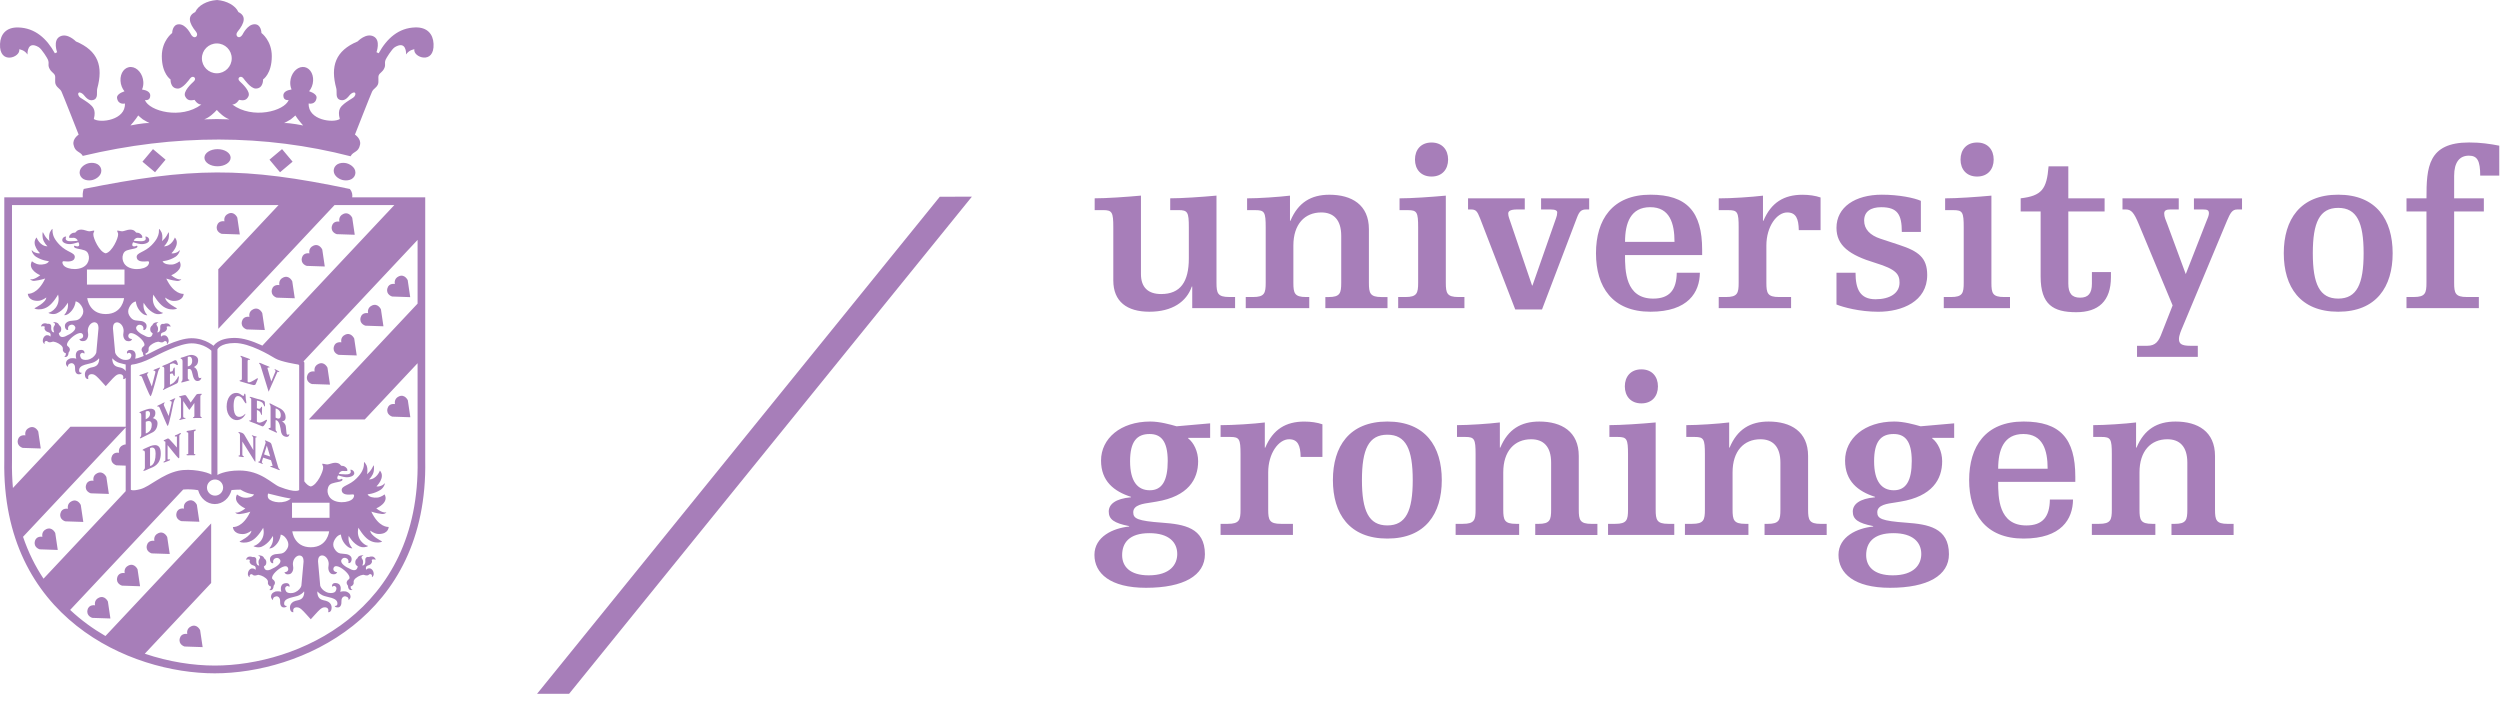 <?xml version="1.0" encoding="UTF-8"?>
<svg width="178px" height="50px" viewBox="0 0 178 50" version="1.1" xmlns="http://www.w3.org/2000/svg" xmlns:xlink="http://www.w3.org/1999/xlink">
    <title>Layer_1</title>
    <g id="Page-1" stroke="none" stroke-width="1" fill="none" fill-rule="evenodd">
        <g id="Layer_1" fill="#A77EB9">
            <g id="Group" fill-rule="nonzero">
                <path d="M149.037,31.111 L149.635,31.111 C150.281,31.111 150.362,31.257 150.362,32.339 L150.362,36.28 C150.362,37.022 150.282,37.297 149.458,37.297 L148.94,37.297 L148.94,38.089 L153.461,38.089 L153.461,37.297 L153.236,37.297 C152.412,37.297 152.332,37.024 152.332,36.28 L152.332,33.631 C152.332,32.112 153.139,31.275 154.318,31.275 C155.189,31.275 155.738,31.792 155.738,32.937 L155.738,36.282 C155.738,37.024 155.658,37.299 154.834,37.299 L154.609,37.299 L154.609,38.091 L159.033,38.091 L159.033,37.299 L158.613,37.299 C157.789,37.299 157.709,37.026 157.709,36.282 L157.709,32.469 C157.709,30.724 156.482,30.014 154.9,30.014 C153.589,30.014 152.67,30.563 152.121,31.871 L152.088,31.871 L152.088,30.078 C151.297,30.175 149.861,30.27 149.037,30.27 L149.037,31.111 L149.037,31.111 Z M147.762,34.309 L147.762,33.937 C147.762,31.224 146.68,30.013 144.078,30.013 C141.365,30.013 140.203,31.789 140.203,34.18 C140.203,36.572 141.365,38.346 144.078,38.346 C146.775,38.346 147.584,36.957 147.599,35.569 L145.951,35.569 C145.935,36.782 145.451,37.412 144.273,37.412 C142.285,37.412 142.269,35.409 142.269,34.309 L147.762,34.309 L147.762,34.309 Z M142.27,33.373 C142.27,32.016 142.674,30.901 144.063,30.901 C145.452,30.901 145.792,32.047 145.792,33.373 L142.27,33.373 Z M136.117,32.824 C136.117,34.227 135.713,34.907 134.84,34.907 C133.985,34.907 133.436,34.294 133.436,32.84 C133.436,31.435 133.92,30.902 134.825,30.902 C135.6,30.901 136.117,31.353 136.117,32.824 M136.795,39.444 C136.795,40.186 136.295,40.964 134.762,40.964 C133.405,40.964 132.871,40.318 132.871,39.526 C132.871,38.671 133.355,37.961 134.809,37.961 C136.213,37.96 136.795,38.622 136.795,39.444 M139.137,30.142 L136.746,30.352 C136.295,30.223 135.551,30.013 134.873,30.013 C132.758,30.013 131.369,31.224 131.369,32.791 C131.369,34.26 132.289,34.986 133.5,35.375 L133.5,35.407 C132.387,35.504 131.918,35.908 131.918,36.424 C131.918,36.973 132.289,37.248 133.371,37.458 L133.371,37.49 C132.24,37.601 130.9,38.201 130.9,39.509 C130.9,40.818 132.015,41.851 134.566,41.851 C137.279,41.851 138.765,40.963 138.765,39.461 C138.765,37.555 137.247,37.329 135.73,37.216 C133.953,37.087 133.662,36.925 133.662,36.473 C133.662,35.941 134.389,35.86 134.922,35.78 L135.311,35.716 C137.571,35.344 138.282,34.133 138.282,32.841 C138.282,32.147 137.975,31.517 137.571,31.21 L137.571,31.178 L139.137,31.178 L139.137,30.142 L139.137,30.142 Z M120.064,31.111 L120.662,31.111 C121.308,31.111 121.389,31.257 121.389,32.339 L121.389,36.28 C121.389,37.022 121.309,37.297 120.485,37.297 L119.967,37.297 L119.967,38.089 L124.488,38.089 L124.488,37.297 L124.263,37.297 C123.439,37.297 123.359,37.024 123.359,36.28 L123.359,33.631 C123.359,32.112 124.166,31.275 125.345,31.275 C126.216,31.275 126.765,31.792 126.765,32.937 L126.765,36.282 C126.765,37.024 126.685,37.299 125.861,37.299 L125.636,37.299 L125.636,38.091 L130.06,38.091 L130.06,37.299 L129.64,37.299 C128.816,37.299 128.736,37.026 128.736,36.282 L128.736,32.469 C128.736,30.724 127.507,30.014 125.925,30.014 C124.616,30.014 123.696,30.563 123.148,31.871 L123.117,31.871 L123.117,30.078 C122.324,30.175 120.888,30.27 120.064,30.27 L120.064,31.111 L120.064,31.111 Z M115.688,27.51 C115.688,28.204 116.108,28.721 116.866,28.721 C117.626,28.721 118.046,28.204 118.046,27.51 C118.046,26.816 117.626,26.298 116.866,26.298 C116.107,26.299 115.688,26.815 115.688,27.51 M114.588,31.111 L115.188,31.111 C115.833,31.111 115.915,31.257 115.915,32.339 L115.915,36.28 C115.915,37.022 115.833,37.297 115.009,37.297 L114.493,37.297 L114.493,38.089 L119.208,38.089 L119.208,37.297 L118.788,37.297 C117.966,37.297 117.884,37.024 117.884,36.28 L117.884,30.078 C116.851,30.175 115.413,30.27 114.589,30.27 L114.589,31.111 L114.588,31.111 Z M103.737,31.111 L104.334,31.111 C104.98,31.111 105.062,31.257 105.062,32.339 L105.062,36.28 C105.062,37.022 104.981,37.297 104.158,37.297 L103.641,37.297 L103.641,38.089 L108.163,38.089 L108.163,37.297 L107.936,37.297 C107.112,37.297 107.032,37.024 107.032,36.28 L107.032,33.631 C107.032,32.112 107.839,31.275 109.018,31.275 C109.891,31.275 110.44,31.792 110.44,32.937 L110.44,36.282 C110.44,37.024 110.358,37.299 109.536,37.299 L109.309,37.299 L109.309,38.091 L113.735,38.091 L113.735,37.299 L113.315,37.299 C112.491,37.299 112.409,37.026 112.409,36.282 L112.409,32.469 C112.409,30.724 111.182,30.014 109.6,30.014 C108.291,30.014 107.37,30.563 106.821,31.871 L106.79,31.871 L106.79,30.078 C105.999,30.175 104.561,30.27 103.738,30.27 L103.738,31.111 L103.737,31.111 Z M94.903,34.18 C94.903,36.572 96.065,38.346 98.779,38.346 C101.492,38.346 102.655,36.572 102.655,34.18 C102.655,31.789 101.492,30.013 98.779,30.013 C96.065,30.013 94.903,31.79 94.903,34.18 M96.97,34.18 C96.97,31.984 97.453,30.951 98.779,30.951 C100.103,30.951 100.587,31.983 100.587,34.18 C100.587,36.377 100.104,37.41 98.779,37.41 C97.454,37.411 96.97,36.377 96.97,34.18 M86.905,31.111 L87.599,31.111 C88.245,31.111 88.326,31.257 88.326,32.339 L88.326,36.28 C88.326,37.022 88.245,37.297 87.422,37.297 L86.905,37.297 L86.905,38.089 L92.057,38.089 L92.057,37.297 L91.201,37.297 C90.377,37.297 90.296,37.024 90.296,36.28 L90.296,33.631 C90.296,32.276 91.039,31.275 91.782,31.275 C92.412,31.275 92.59,31.726 92.606,32.535 L94.156,32.535 L94.156,30.21 C93.785,30.08 93.333,30.016 92.864,30.016 C91.556,30.016 90.636,30.565 90.086,31.873 L90.055,31.873 L90.055,30.08 C89.264,30.177 87.826,30.272 86.906,30.272 L86.906,31.111 L86.905,31.111 Z M83.142,32.824 C83.142,34.227 82.738,34.907 81.866,34.907 C81.01,34.907 80.461,34.294 80.461,32.84 C80.461,31.435 80.946,30.902 81.851,30.902 C82.625,30.901 83.142,31.353 83.142,32.824 M83.82,39.444 C83.82,40.186 83.32,40.964 81.785,40.964 C80.43,40.964 79.896,40.318 79.896,39.526 C79.896,38.671 80.379,37.961 81.834,37.961 C83.239,37.96 83.82,38.622 83.82,39.444 M86.162,30.142 L83.772,30.352 C83.32,30.223 82.577,30.013 81.898,30.013 C79.783,30.013 78.394,31.224 78.394,32.791 C78.394,34.26 79.314,34.986 80.526,35.375 L80.526,35.407 C79.411,35.504 78.943,35.908 78.943,36.424 C78.943,36.973 79.314,37.248 80.396,37.458 L80.396,37.49 C79.266,37.601 77.924,38.201 77.924,39.509 C77.924,40.818 79.039,41.851 81.591,41.851 C84.305,41.851 85.79,40.963 85.79,39.461 C85.79,37.555 84.271,37.329 82.753,37.216 C80.978,37.087 80.687,36.925 80.687,36.473 C80.687,35.941 81.414,35.86 81.947,35.78 L82.334,35.716 C84.596,35.344 85.307,34.133 85.307,32.841 C85.307,32.147 84.999,31.517 84.596,31.21 L84.596,31.178 L86.162,31.178 L86.162,30.142 L86.162,30.142 Z" id="Shape"></path>
                <path d="M171.342,15.058 L172.764,15.058 L172.764,20.129 C172.764,20.872 172.682,21.147 171.858,21.147 L171.342,21.147 L171.342,21.938 L176.494,21.938 L176.494,21.147 L175.639,21.147 C174.815,21.147 174.735,20.874 174.735,20.129 L174.735,15.058 L176.85,15.058 L176.85,14.121 L174.735,14.121 L174.735,12.521 C174.735,11.552 175.122,11.083 175.784,11.083 C176.382,11.083 176.591,11.437 176.591,12.504 L177.948,12.504 L177.948,10.373 C177.302,10.243 176.591,10.144 175.8,10.144 C172.862,10.144 172.765,11.921 172.765,14.119 L171.343,14.119 L171.343,15.058 L171.342,15.058 Z M162.605,18.031 C162.605,20.421 163.767,22.195 166.48,22.195 C169.193,22.195 170.357,20.421 170.357,18.031 C170.357,15.639 169.193,13.862 166.48,13.862 C163.767,13.862 162.605,15.64 162.605,18.031 M164.672,18.031 C164.672,15.834 165.156,14.801 166.481,14.801 C167.806,14.801 168.29,15.834 168.29,18.031 C168.29,20.225 167.806,21.26 166.481,21.26 C165.156,21.26 164.672,20.226 164.672,18.031 M154.691,21.745 L153.916,23.716 C153.705,24.281 153.496,24.62 152.881,24.62 L152.156,24.62 L152.156,25.411 L156.484,25.411 L156.484,24.62 L155.951,24.62 C155.32,24.62 155.142,24.474 155.142,24.135 C155.142,23.877 155.304,23.506 155.402,23.279 L158.566,15.707 C158.793,15.174 158.937,14.916 159.277,14.916 L159.632,14.916 L159.632,14.124 L156.208,14.124 L156.208,14.916 L156.886,14.916 C157.161,14.916 157.275,14.964 157.275,15.188 C157.275,15.334 157.193,15.527 157.097,15.754 L155.626,19.516 L154.302,15.931 C154.206,15.673 154.091,15.448 154.091,15.204 C154.091,14.976 154.253,14.914 154.529,14.914 L155.127,14.914 L155.127,14.122 L151.121,14.122 L151.121,14.914 L151.363,14.914 C151.752,14.914 151.945,15.156 152.269,15.931 L154.691,21.745 Z M143.871,15.058 L145.293,15.058 L145.293,19.693 C145.293,21.697 146.197,22.229 147.828,22.229 C149.394,22.229 150.299,21.456 150.299,19.725 L150.299,19.371 L148.944,19.371 L148.944,20.193 C148.944,20.887 148.684,21.194 148.104,21.194 C147.522,21.194 147.264,20.887 147.264,20.193 L147.264,15.057 L149.848,15.057 L149.848,14.12 L147.264,14.12 L147.264,11.843 L145.858,11.843 C145.729,13.474 145.374,13.943 143.872,14.12 L143.872,15.058 L143.871,15.058 Z M139.59,11.359 C139.59,12.053 140.012,12.57 140.77,12.57 C141.53,12.57 141.95,12.053 141.95,11.359 C141.95,10.666 141.53,10.147 140.77,10.147 C140.012,10.147 139.59,10.666 139.59,11.359 M138.492,14.962 L139.09,14.962 C139.736,14.962 139.817,15.108 139.817,16.19 L139.817,20.13 C139.817,20.873 139.737,21.148 138.913,21.148 L138.397,21.148 L138.397,21.939 L143.112,21.939 L143.112,21.148 L142.692,21.148 C141.868,21.148 141.788,20.875 141.788,20.13 L141.788,13.929 C140.755,14.026 139.317,14.122 138.493,14.122 L138.493,14.962 L138.492,14.962 Z M130.756,21.68 C131.225,21.873 132.404,22.197 133.729,22.197 C135.424,22.197 137.217,21.47 137.217,19.582 C137.217,18.353 136.604,17.886 135.213,17.434 L133.891,16.998 C133.147,16.756 132.727,16.318 132.727,15.706 C132.727,15.06 133.196,14.753 133.94,14.753 C135.102,14.753 135.409,15.27 135.409,16.514 L136.766,16.514 L136.766,14.3 C136.295,14.09 135.213,13.862 133.987,13.862 C132.081,13.862 130.757,14.752 130.757,16.22 C130.757,17.48 131.661,18.158 133.536,18.723 C135.022,19.175 135.247,19.533 135.247,20.128 C135.247,20.871 134.569,21.307 133.536,21.307 C132.421,21.307 132.114,20.564 132.114,19.418 L130.757,19.418 L130.757,21.68 L130.756,21.68 Z M122.373,14.962 L123.068,14.962 C123.713,14.962 123.793,15.108 123.793,16.19 L123.793,20.13 C123.793,20.873 123.713,21.148 122.891,21.148 L122.373,21.148 L122.373,21.939 L127.525,21.939 L127.525,21.148 L126.668,21.148 C125.846,21.148 125.766,20.875 125.766,20.13 L125.766,17.482 C125.766,16.127 126.508,15.126 127.25,15.126 C127.879,15.126 128.059,15.578 128.074,16.385 L129.625,16.385 L129.625,14.06 C129.252,13.931 128.801,13.867 128.332,13.867 C127.023,13.867 126.103,14.417 125.555,15.723 L125.524,15.723 L125.524,13.931 C124.731,14.028 123.294,14.124 122.374,14.124 L122.374,14.962 L122.373,14.962 Z M121.193,18.16 L121.193,17.788 C121.193,15.075 120.111,13.862 117.511,13.862 C114.796,13.862 113.634,15.639 113.634,18.031 C113.634,20.421 114.796,22.195 117.511,22.195 C120.206,22.195 121.015,20.807 121.031,19.42 L119.385,19.42 C119.367,20.631 118.883,21.261 117.705,21.261 C115.717,21.261 115.701,19.258 115.701,18.16 L121.193,18.16 L121.193,18.16 Z M115.703,17.222 C115.703,15.868 116.107,14.751 117.496,14.751 C118.885,14.751 119.225,15.897 119.225,17.222 L115.703,17.222 Z M109.727,14.914 L110.405,14.914 C110.776,14.914 110.874,15.011 110.874,15.124 C110.874,15.253 110.841,15.414 110.794,15.525 L109.114,20.324 L109.081,20.324 L107.53,15.768 C107.483,15.606 107.385,15.414 107.385,15.204 C107.385,15.025 107.545,14.914 108.031,14.914 L108.564,14.914 L108.564,14.122 L104.525,14.122 L104.525,14.914 L104.719,14.914 C105.073,14.914 105.171,15.011 105.38,15.544 L107.886,22.036 L109.79,22.036 L112.292,15.463 C112.454,15.043 112.601,14.914 112.938,14.914 L113.149,14.914 L113.149,14.122 L109.725,14.122 L109.725,14.914 L109.727,14.914 Z M100.746,11.359 C100.746,12.053 101.166,12.57 101.925,12.57 C102.685,12.57 103.105,12.053 103.105,11.359 C103.105,10.666 102.685,10.147 101.925,10.147 C101.166,10.147 100.746,10.666 100.746,11.359 M99.647,14.962 L100.244,14.962 C100.89,14.962 100.972,15.108 100.972,16.19 L100.972,20.13 C100.972,20.873 100.891,21.148 100.068,21.148 L99.55,21.148 L99.55,21.939 L104.267,21.939 L104.267,21.148 L103.847,21.148 C103.023,21.148 102.942,20.875 102.942,20.13 L102.942,13.929 C101.909,14.026 100.471,14.122 99.648,14.122 L99.648,14.962 L99.647,14.962 Z M88.793,14.962 L89.392,14.962 C90.038,14.962 90.118,15.108 90.118,16.19 L90.118,20.13 C90.118,20.873 90.038,21.148 89.214,21.148 L88.697,21.148 L88.697,21.939 L93.219,21.939 L93.219,21.148 L92.992,21.148 C92.169,21.148 92.088,20.875 92.088,20.13 L92.088,17.482 C92.088,15.963 92.896,15.126 94.074,15.126 C94.946,15.126 95.495,15.643 95.495,16.789 L95.495,20.132 C95.495,20.875 95.415,21.15 94.591,21.15 L94.365,21.15 L94.365,21.941 L98.79,21.941 L98.79,21.15 L98.37,21.15 C97.546,21.15 97.466,20.877 97.466,20.132 L97.466,16.319 C97.466,14.577 96.238,13.865 94.656,13.865 C93.347,13.865 92.427,14.415 91.878,15.721 L91.847,15.721 L91.847,13.929 C91.055,14.026 89.618,14.122 88.793,14.122 L88.793,14.962 L88.793,14.962 Z M84.886,21.937 L87.938,21.937 L87.938,21.146 L87.518,21.146 C86.695,21.146 86.614,20.873 86.614,20.128 L86.614,13.927 C85.58,14.024 84.143,14.12 83.319,14.12 L83.319,14.96 L83.917,14.96 C84.563,14.96 84.645,15.106 84.645,16.188 L84.645,18.4 C84.645,20.064 84.046,20.936 82.673,20.936 C81.753,20.936 81.236,20.467 81.236,19.514 L81.236,13.927 C80.202,14.024 78.765,14.12 77.941,14.12 L77.941,14.96 L78.539,14.96 C79.185,14.96 79.267,15.106 79.267,16.188 L79.267,19.967 C79.267,21.469 80.236,22.195 81.834,22.195 C83.465,22.195 84.482,21.485 84.855,20.403 L84.887,20.403 L84.887,21.937 L84.886,21.937 Z" id="Shape"></path>
            </g>
            <polygon id="Path" fill-rule="nonzero" points="66.915 14.006 38.239 49.398 40.518 49.4 69.197 14.004"></polygon>
            <path d="M13.854,7.111 C13.646,7.142 13.352,7.225 13.18,6.853 C13.025,6.516 13.608,5.97 13.8,5.794 C14.05,5.565 13.726,5.319 13.534,5.587 C13.481,5.661 13.024,6.307 12.665,6.307 C12.109,6.307 12.142,5.656 12.142,5.656 C12.142,5.656 11.521,5.26 11.521,4.003 C11.521,2.885 12.259,2.35 12.259,2.35 C12.259,2.35 12.265,1.713 12.763,1.729 C13.259,1.747 13.581,2.43 13.614,2.477 C13.865,2.855 14.181,2.535 13.961,2.264 C13.44,1.629 13.33,1.128 13.9,0.86 C14.107,0.387 14.732,0.055 15.414,0.004 L15.437,0.003 L15.458,0 C16.141,0.056 16.766,0.388 16.973,0.859 C17.542,1.128 17.433,1.629 16.911,2.262 C16.691,2.533 17.007,2.853 17.259,2.475 C17.29,2.428 17.613,1.745 18.111,1.727 C18.608,1.711 18.614,2.348 18.614,2.348 C18.614,2.348 19.352,2.883 19.352,4.001 C19.352,5.259 18.731,5.654 18.731,5.654 C18.731,5.654 18.763,6.305 18.207,6.305 C17.85,6.305 17.393,5.659 17.338,5.585 C17.149,5.317 16.822,5.564 17.072,5.792 C17.265,5.968 17.849,6.514 17.693,6.851 C17.522,7.223 17.228,7.14 17.019,7.109 C17.019,7.109 16.828,7.441 16.539,7.442 C17.983,8.521 20.25,7.911 20.555,7.121 C20.555,7.121 20.17,7.197 20.174,6.795 C20.177,6.551 20.425,6.419 20.76,6.37 C20.691,6.216 20.656,6.031 20.667,5.83 C20.7,5.264 21.09,4.789 21.54,4.767 C21.989,4.748 22.326,5.191 22.293,5.756 C22.277,6.041 22.169,6.303 22.009,6.496 C22.338,6.607 22.571,6.776 22.539,6.974 C22.459,7.495 21.978,7.367 21.978,7.367 C21.919,8.554 23.73,8.781 24.193,8.473 C24.009,7.788 24.283,7.582 24.492,7.398 C24.641,7.266 25.084,6.995 25.145,6.955 C25.283,6.865 25.355,6.673 25.268,6.601 C25.187,6.536 25.005,6.65 24.919,6.747 C24.797,6.885 24.582,7.211 24.245,7.122 C23.838,7.015 24.015,6.549 23.945,6.298 C23.511,4.715 23.882,3.61 25.465,2.948 C25.465,2.948 26.068,2.313 26.608,2.598 C27.125,2.872 26.804,3.717 26.804,3.717 L26.963,3.792 C27.541,2.743 28.377,1.981 29.576,1.952 C30.426,1.931 30.836,2.431 30.869,3.118 C30.943,4.645 29.381,4.077 29.503,3.506 C29.503,3.506 29.125,3.545 28.917,3.877 C28.917,3.781 28.93,2.874 28.119,3.354 C27.889,3.492 27.48,4.176 27.45,4.263 C27.349,4.564 27.495,4.612 27.338,4.907 C27.215,5.136 27.043,5.189 26.97,5.349 C26.894,5.51 27,5.827 26.899,6.03 C26.775,6.278 26.604,6.298 26.492,6.522 C26.403,6.701 25.272,9.584 25.272,9.584 C25.272,9.584 25.722,9.872 25.636,10.3 C25.522,10.874 25.157,10.75 24.962,11.127 C18.82,9.547 12.463,9.538 5.894,11.1 C5.697,10.756 5.347,10.861 5.235,10.3 C5.149,9.873 5.6,9.585 5.6,9.585 C5.6,9.585 4.469,6.702 4.379,6.523 C4.268,6.299 4.097,6.28 3.973,6.031 C3.871,5.828 3.978,5.51 3.903,5.35 C3.829,5.19 3.657,5.136 3.535,4.908 C3.376,4.614 3.522,4.565 3.42,4.265 C3.393,4.178 2.982,3.493 2.751,3.355 C1.943,2.877 1.956,3.784 1.955,3.88 C1.748,3.548 1.369,3.509 1.369,3.509 C1.491,4.08 -0.071,4.649 0.002,3.121 C0.035,2.433 0.445,1.933 1.295,1.955 C2.495,1.984 3.33,2.746 3.908,3.795 L4.068,3.72 C4.068,3.72 3.747,2.875 4.264,2.601 C4.803,2.316 5.405,2.951 5.405,2.951 C6.989,3.612 7.36,4.717 6.925,6.3 C6.857,6.551 7.032,7.017 6.625,7.124 C6.29,7.212 6.076,6.885 5.953,6.748 C5.868,6.651 5.687,6.537 5.604,6.603 C5.519,6.675 5.588,6.867 5.728,6.957 C5.789,6.997 6.231,7.269 6.379,7.4 C6.588,7.586 6.862,7.792 6.68,8.475 C7.142,8.783 8.951,8.554 8.895,7.369 C8.895,7.369 8.413,7.497 8.332,6.976 C8.304,6.781 8.535,6.611 8.863,6.5 C8.704,6.306 8.597,6.045 8.58,5.76 C8.545,5.193 8.882,4.752 9.333,4.77 C9.782,4.791 10.173,5.265 10.206,5.833 C10.217,6.034 10.183,6.219 10.112,6.373 C10.447,6.422 10.696,6.554 10.698,6.798 C10.702,7.2 10.318,7.124 10.318,7.124 C10.622,7.914 12.889,8.524 14.334,7.445 C14.043,7.443 13.854,7.111 13.854,7.111 M14.375,4.156 C14.375,4.742 14.851,5.218 15.437,5.218 C16.024,5.218 16.499,4.742 16.499,4.156 C16.499,3.569 16.024,3.093 15.437,3.093 C14.85,3.094 14.375,3.569 14.375,4.156 M20.232,8.76 C20.689,8.747 21.583,8.934 21.583,8.934 C21.583,8.934 21.203,8.509 21.029,8.22 C21.029,8.22 20.826,8.41 20.703,8.499 C20.607,8.568 20.232,8.76 20.232,8.76 M15.437,7.829 C15.257,8.027 14.912,8.369 14.536,8.498 C14.536,8.498 15.155,8.481 15.423,8.477 L15.45,8.477 C15.718,8.482 16.338,8.498 16.338,8.498 C15.959,8.369 15.614,8.027 15.437,7.829 M10.64,8.76 C10.64,8.76 10.265,8.57 10.168,8.499 C10.044,8.41 9.841,8.219 9.841,8.219 C9.667,8.509 9.289,8.933 9.289,8.933 C9.289,8.933 10.183,8.747 10.64,8.76 M24.692,11.628 C24.986,11.707 25.4,11.997 25.286,12.422 C25.172,12.848 24.669,12.892 24.374,12.813 C24.079,12.735 23.666,12.445 23.78,12.019 C23.895,11.593 24.397,11.549 24.692,11.628 M20.833,11.512 L19.938,12.264 L19.187,11.368 L20.082,10.617 L20.833,11.512 Z M6.601,12.812 C6.306,12.891 5.803,12.847 5.689,12.421 C5.575,11.996 5.989,11.706 6.283,11.627 C6.578,11.548 7.081,11.592 7.195,12.018 C7.309,12.443 6.896,12.733 6.601,12.812 M14.555,11.228 C14.555,10.891 14.973,10.619 15.488,10.619 C16.003,10.619 16.421,10.891 16.421,11.228 C16.421,11.567 16.003,11.84 15.488,11.84 C14.973,11.842 14.555,11.567 14.555,11.228 M10.142,11.512 L10.893,10.617 L11.788,11.368 L11.037,12.264 L10.142,11.512 Z M2.484,38.536 C2.586,38.129 3.02,38.22 3.02,38.22 C3.02,38.22 2.916,37.845 3.298,37.673 C3.723,37.484 3.934,37.951 3.934,37.951 L4.112,39.156 L2.827,39.112 C2.827,39.112 2.372,38.986 2.484,38.536 M4.305,36.541 C4.406,36.135 4.839,36.226 4.839,36.226 C4.839,36.226 4.736,35.851 5.118,35.679 C5.542,35.49 5.752,35.956 5.752,35.956 L5.931,37.162 L4.647,37.119 C4.646,37.119 4.191,36.992 4.305,36.541 M6.124,34.546 C6.227,34.14 6.659,34.232 6.659,34.232 C6.659,34.232 6.556,33.857 6.938,33.684 C7.362,33.496 7.573,33.962 7.573,33.962 L7.751,35.167 L6.466,35.124 C6.464,35.124 6.011,34.997 6.124,34.546 M15.447,16.074 C15.549,15.667 15.982,15.758 15.982,15.758 C15.982,15.758 15.878,15.383 16.261,15.211 C16.685,15.021 16.895,15.489 16.895,15.489 L17.074,16.693 L15.789,16.65 C15.79,16.65 15.333,16.523 15.447,16.074 M17.226,22.877 C17.328,22.47 17.761,22.561 17.761,22.561 C17.761,22.561 17.657,22.186 18.039,22.015 C18.463,21.826 18.673,22.292 18.673,22.292 L18.853,23.497 L17.568,23.455 C17.567,23.455 17.112,23.328 17.226,22.877 M19.36,20.616 C19.462,20.209 19.895,20.301 19.895,20.301 C19.895,20.301 19.792,19.925 20.174,19.754 C20.599,19.563 20.809,20.031 20.809,20.031 L20.987,21.236 L19.703,21.193 C19.704,21.193 19.249,21.066 19.36,20.616 M21.497,18.353 C21.6,17.949 22.032,18.04 22.032,18.04 C22.032,18.04 21.929,17.665 22.312,17.493 C22.735,17.302 22.946,17.768 22.946,17.768 L23.124,18.974 L21.84,18.931 C21.838,18.932 21.382,18.805 21.497,18.353 M23.631,16.094 C23.734,15.688 24.166,15.781 24.166,15.781 C24.166,15.781 24.063,15.406 24.445,15.233 C24.869,15.043 25.08,15.51 25.08,15.51 L25.258,16.715 L23.974,16.672 C23.975,16.672 23.52,16.545 23.631,16.094 M1.275,31.313 C1.377,30.908 1.81,30.999 1.81,30.999 C1.81,30.999 1.706,30.623 2.088,30.452 C2.513,30.261 2.724,30.727 2.724,30.727 L2.902,31.933 L1.617,31.89 C1.618,31.891 1.163,31.764 1.275,31.313 M6.234,43.416 C6.335,43.01 6.769,43.1 6.769,43.1 C6.769,43.1 6.665,42.725 7.047,42.553 C7.472,42.364 7.683,42.831 7.683,42.831 L7.861,44.036 L6.576,43.993 C6.577,43.994 6.122,43.867 6.234,43.416 M8.346,41.12 C8.448,40.714 8.88,40.805 8.88,40.805 C8.88,40.805 8.778,40.43 9.16,40.258 C9.583,40.068 9.794,40.536 9.794,40.536 L9.973,41.741 L8.689,41.698 C8.688,41.698 8.232,41.57 8.346,41.12 M10.458,38.824 C10.561,38.418 10.993,38.509 10.993,38.509 C10.993,38.509 10.89,38.134 11.272,37.962 C11.696,37.771 11.906,38.239 11.906,38.239 L12.085,39.444 L10.8,39.401 C10.798,39.401 10.345,39.274 10.458,38.824 M12.568,36.527 C12.67,36.121 13.103,36.212 13.103,36.212 C13.103,36.212 13,35.837 13.381,35.666 C13.806,35.475 14.017,35.942 14.017,35.942 L14.195,37.148 L12.91,37.105 C12.911,37.105 12.456,36.978 12.568,36.527 M21.868,26.765 C21.971,26.359 22.403,26.451 22.403,26.451 C22.403,26.451 22.299,26.076 22.683,25.905 C23.106,25.714 23.317,26.18 23.317,26.18 L23.495,27.386 L22.211,27.343 C22.209,27.344 21.753,27.217 21.868,26.765 M23.771,24.688 C23.873,24.283 24.306,24.374 24.306,24.374 C24.306,24.374 24.202,23.998 24.584,23.827 C25.008,23.636 25.22,24.102 25.22,24.102 L25.398,25.308 L24.113,25.265 C24.113,25.266 23.659,25.139 23.771,24.688 M25.674,22.611 C25.777,22.206 26.209,22.297 26.209,22.297 C26.209,22.297 26.106,21.922 26.488,21.75 C26.912,21.559 27.123,22.027 27.123,22.027 L27.301,23.232 L26.017,23.189 C26.018,23.189 25.563,23.062 25.674,22.611 M27.58,20.535 C27.683,20.129 28.115,20.22 28.115,20.22 C28.115,20.22 28.012,19.845 28.394,19.673 C28.818,19.483 29.029,19.951 29.029,19.951 L29.207,21.156 L27.922,21.112 C27.92,21.112 27.465,20.985 27.58,20.535 M12.8,45.454 C12.903,45.048 13.335,45.139 13.335,45.139 C13.335,45.139 13.232,44.764 13.614,44.592 C14.038,44.402 14.249,44.87 14.249,44.87 L14.428,46.075 L13.143,46.032 C13.144,46.032 12.688,45.905 12.8,45.454 M27.589,29.087 C27.692,28.68 28.124,28.771 28.124,28.771 C28.124,28.771 28.021,28.396 28.403,28.224 C28.827,28.036 29.038,28.502 29.038,28.502 L29.216,29.707 L27.932,29.665 C27.933,29.665 27.478,29.538 27.589,29.087 M13.286,30.728 C13.286,30.665 13.388,30.675 13.579,30.643 C13.771,30.612 13.942,30.547 13.942,30.612 C13.942,30.709 13.809,30.633 13.809,30.789 L13.809,32.289 C13.809,32.364 13.91,32.31 13.91,32.369 C13.91,32.443 13.729,32.412 13.596,32.412 C13.456,32.412 13.281,32.443 13.281,32.385 C13.281,32.284 13.404,32.385 13.404,32.289 L13.404,30.864 C13.402,30.714 13.286,30.852 13.286,30.728 M11.657,31.379 C11.657,31.337 11.71,31.332 11.806,31.283 C11.903,31.235 11.96,31.18 12.046,31.257 C12.131,31.332 12.596,31.865 12.596,31.865 L12.596,31.106 C12.596,31.02 12.447,31.132 12.447,31.047 C12.447,30.984 12.511,30.984 12.617,30.941 C12.724,30.898 12.879,30.782 12.879,30.855 C12.879,30.947 12.768,30.918 12.768,31.038 L12.768,32.5 C12.768,32.623 12.756,32.623 12.704,32.623 C12.672,32.623 11.933,31.691 11.933,31.691 L11.933,32.683 C11.933,32.774 12.112,32.649 12.112,32.734 C12.112,32.783 12.005,32.808 11.898,32.851 C11.791,32.893 11.642,32.963 11.642,32.911 C11.642,32.82 11.775,32.851 11.775,32.762 L11.775,31.476 C11.773,31.379 11.657,31.454 11.657,31.379 M11.079,32.294 C11.079,31.675 10.684,31.905 10.684,31.905 L10.684,33.176 C10.684,33.177 11.079,33.17 11.079,32.294 M10.155,32.038 C10.155,31.993 10.347,31.922 10.475,31.861 C10.704,31.755 11.447,31.376 11.447,32.289 C11.447,33.127 10.859,33.266 10.673,33.351 C10.486,33.437 10.234,33.56 10.214,33.519 C10.182,33.455 10.316,33.443 10.316,33.293 L10.316,32.252 C10.315,31.99 10.155,32.126 10.155,32.038 M12.741,28.256 C12.737,28.217 12.892,28.191 12.971,28.169 C13.105,28.133 13.19,28.106 13.245,28.163 C13.3,28.22 13.575,28.662 13.575,28.662 C13.575,28.662 13.929,28.163 13.956,28.13 C13.984,28.096 13.995,28.049 14.137,28.046 C14.298,28.043 14.371,28.025 14.371,28.06 C14.371,28.123 14.27,28.091 14.265,28.22 C14.261,28.321 14.265,29.514 14.265,29.581 C14.265,29.732 14.369,29.682 14.369,29.732 C14.369,29.782 14.302,29.761 14.064,29.759 C13.868,29.756 13.736,29.784 13.736,29.747 C13.736,29.68 13.84,29.735 13.84,29.599 L13.84,28.689 C13.84,28.689 13.498,29.188 13.482,29.188 C13.461,29.188 13.044,28.551 13.044,28.551 L13.044,29.641 C13.044,29.816 13.217,29.713 13.217,29.783 C13.217,29.816 13.085,29.832 12.988,29.855 C12.876,29.882 12.778,29.924 12.766,29.893 C12.742,29.827 12.887,29.864 12.887,29.666 C12.887,29.492 12.889,28.492 12.887,28.419 C12.879,28.227 12.747,28.311 12.741,28.256 M12.248,28.445 C12.307,28.419 12.459,28.336 12.477,28.36 C12.503,28.397 12.415,28.406 12.355,28.67 C12.332,28.766 12.044,30.276 11.938,30.33 C11.904,30.348 11.417,29.14 11.372,29.044 C11.292,28.873 11.207,28.987 11.191,28.927 C11.181,28.888 11.314,28.838 11.424,28.788 C11.484,28.761 11.698,28.631 11.722,28.657 C11.767,28.708 11.604,28.71 11.682,28.893 C11.734,29.017 12.006,29.62 12.006,29.62 C12.006,29.62 12.166,28.941 12.215,28.713 C12.263,28.484 12.087,28.598 12.081,28.548 C12.078,28.519 12.166,28.482 12.241,28.449 L12.248,28.445 Z M10.377,30.032 L10.377,30.861 C10.377,30.861 10.805,30.772 10.805,30.256 C10.806,29.812 10.377,30.032 10.377,30.032 M10.373,29.303 L10.373,29.853 C10.373,29.853 10.684,29.739 10.684,29.47 C10.683,29.15 10.373,29.303 10.373,29.303 M10.405,29.161 C10.586,29.092 11.061,28.996 11.061,29.407 C11.061,29.701 10.869,29.768 10.869,29.768 C10.869,29.768 11.216,29.832 11.216,30.122 C11.216,30.453 11.057,30.683 10.875,30.778 C10.782,30.828 10.213,31.102 10.159,31.134 C10.106,31.166 9.979,31.236 9.965,31.204 C9.933,31.132 10.059,31.143 10.059,30.931 L10.059,29.6 C10.059,29.318 9.925,29.443 9.925,29.37 C9.924,29.324 10.22,29.231 10.405,29.161 M13.368,25.414 L13.368,26.086 C13.368,26.086 13.684,26.065 13.684,25.702 C13.684,25.269 13.368,25.414 13.368,25.414 M14.203,26.914 C14.299,26.926 14.342,26.888 14.342,26.888 C14.342,26.888 14.311,27.128 14.06,27.128 C13.718,27.128 13.724,26.541 13.627,26.37 C13.531,26.199 13.37,26.29 13.37,26.29 L13.37,26.888 C13.37,27.08 13.49,26.997 13.49,27.068 C13.49,27.096 13.397,27.113 13.397,27.113 C13.397,27.113 13.136,27.187 13.04,27.21 C12.944,27.231 12.902,27.253 12.902,27.21 C12.902,27.134 12.997,27.183 12.997,26.973 L12.997,25.738 C12.997,25.499 12.859,25.579 12.856,25.51 C12.854,25.47 12.952,25.451 13.047,25.427 C13.208,25.387 13.27,25.337 13.498,25.283 C13.72,25.23 14.107,25.337 14.107,25.644 C14.107,25.987 13.914,26.055 13.808,26.135 C14.203,26.327 14.026,26.892 14.203,26.914 M11.609,26.036 C11.769,25.982 12.051,25.862 12.356,25.691 C12.397,25.669 12.521,25.59 12.58,25.703 C12.642,25.817 12.687,25.97 12.65,25.985 C12.595,26.007 12.559,25.964 12.49,25.925 C12.429,25.893 12.351,25.857 12.276,25.877 C12.202,25.898 12.1,25.943 12.1,25.943 L12.101,26.468 C12.101,26.468 12.287,26.468 12.309,26.367 C12.326,26.286 12.359,26.179 12.417,26.164 C12.451,26.155 12.441,26.263 12.445,26.414 C12.447,26.466 12.45,26.495 12.451,26.522 C12.455,26.709 12.444,26.769 12.417,26.774 C12.366,26.785 12.323,26.649 12.312,26.618 C12.29,26.561 12.101,26.613 12.101,26.642 L12.101,27.399 C12.101,27.399 12.245,27.323 12.309,27.285 C12.396,27.233 12.542,27.064 12.6,26.965 C12.656,26.866 12.678,26.785 12.73,26.794 C12.763,26.799 12.693,27.125 12.693,27.125 C12.693,27.125 12.688,27.253 12.581,27.306 C12.476,27.361 11.878,27.639 11.826,27.664 C11.724,27.712 11.601,27.8 11.599,27.752 C11.596,27.677 11.698,27.717 11.698,27.496 L11.695,26.233 C11.695,26.233 11.691,26.128 11.61,26.113 C11.546,26.105 11.489,26.077 11.609,26.036 M10.212,26.616 C10.298,26.586 10.541,26.481 10.555,26.511 C10.588,26.587 10.429,26.571 10.482,26.722 C10.527,26.85 10.808,27.518 10.808,27.518 L11.054,26.557 C11.107,26.349 10.939,26.421 10.924,26.37 C10.915,26.335 11.047,26.295 11.122,26.263 C11.184,26.235 11.381,26.15 11.393,26.175 C11.418,26.242 11.318,26.242 11.265,26.429 C11.201,26.651 10.827,28.156 10.723,28.211 C10.663,28.243 10.149,26.945 10.109,26.845 C10.069,26.745 9.93,26.782 9.917,26.722 C9.912,26.698 10.126,26.644 10.212,26.616 M16.976,30.781 C16.973,30.741 17.034,30.757 17.124,30.785 C17.215,30.81 17.324,30.839 17.399,30.961 C17.473,31.083 18.036,32.045 18.036,32.045 L18.032,31.177 C18.032,31.062 17.93,31.059 17.93,31.011 C17.93,30.967 18.007,31.011 18.089,31.039 C18.17,31.065 18.289,31.079 18.289,31.117 C18.289,31.153 18.185,31.098 18.185,31.201 L18.185,32.838 C18.185,32.838 18.185,32.909 18.137,32.844 C18.099,32.792 17.255,31.435 17.255,31.435 C17.255,31.435 17.258,32.287 17.255,32.374 C17.252,32.475 17.364,32.465 17.364,32.516 C17.364,32.568 17.245,32.54 17.171,32.527 C17.097,32.512 16.984,32.524 16.984,32.46 C16.984,32.396 17.086,32.494 17.086,32.342 L17.086,30.949 C17.086,30.842 16.979,30.835 16.976,30.781 M17.771,28.273 C17.771,28.211 18.039,28.32 18.249,28.38 C18.459,28.442 18.855,28.506 18.855,28.634 C18.855,28.792 18.896,28.944 18.845,28.944 C18.814,28.944 18.749,28.745 18.686,28.678 C18.587,28.58 18.388,28.536 18.333,28.527 C18.278,28.516 18.292,28.519 18.292,28.557 L18.292,29.066 C18.292,29.066 18.428,29.132 18.502,29.099 C18.577,29.066 18.587,28.948 18.631,28.956 C18.674,28.966 18.658,29.058 18.652,29.233 C18.645,29.41 18.666,29.569 18.621,29.551 C18.578,29.534 18.574,29.385 18.483,29.296 C18.391,29.208 18.29,29.195 18.29,29.195 L18.29,30.024 C18.29,30.024 18.392,30.135 18.602,30.068 C18.812,30.001 18.96,29.858 18.995,29.891 C19.029,29.925 19.013,29.972 18.911,30.131 C18.809,30.291 18.755,30.393 18.653,30.348 C18.55,30.304 18.321,30.216 18.179,30.154 C18.036,30.089 17.741,30.016 17.741,29.957 C17.741,29.896 17.887,30.008 17.887,29.832 L17.887,28.412 C17.887,28.344 17.771,28.322 17.771,28.273 M17.429,28.031 C17.503,28.031 17.489,28.305 17.499,28.395 C17.52,28.567 17.571,28.717 17.518,28.72 C17.437,28.724 17.339,28.451 17.208,28.317 C17.085,28.19 16.633,27.96 16.633,28.916 C16.633,29.733 16.988,29.717 17.183,29.656 C17.372,29.594 17.452,29.445 17.474,29.461 C17.496,29.476 17.317,29.865 16.92,29.91 C16.524,29.954 16.137,29.565 16.137,28.957 C16.137,28.348 16.436,27.975 16.813,27.975 C17.116,27.975 17.205,28.184 17.334,28.184 C17.42,28.183 17.341,28.031 17.429,28.031 M18.45,25.861 C18.465,25.785 18.602,25.882 18.826,25.971 C19.049,26.064 19.212,26.111 19.199,26.149 C19.185,26.185 19.026,26.126 19.046,26.23 C19.067,26.334 19.317,27.159 19.317,27.159 C19.317,27.159 19.608,26.469 19.615,26.44 C19.636,26.355 19.537,26.341 19.547,26.3 C19.559,26.257 19.647,26.315 19.717,26.355 C19.788,26.395 19.904,26.432 19.883,26.481 C19.863,26.528 19.779,26.419 19.744,26.502 C19.71,26.583 19.127,27.891 19.127,27.891 L18.544,26.011 C18.511,25.901 18.439,25.912 18.45,25.861 M17.118,25.356 C17.118,25.311 17.2,25.348 17.2,25.348 L17.718,25.536 C17.718,25.536 17.81,25.566 17.807,25.607 C17.804,25.647 17.63,25.555 17.63,25.711 L17.63,27.171 C17.63,27.171 17.667,27.269 17.84,27.198 C18.014,27.127 18.271,26.957 18.271,26.957 C18.271,26.957 18.393,26.895 18.363,26.98 C18.332,27.065 18.21,27.335 18.21,27.335 C18.21,27.335 18.184,27.439 18.044,27.416 C17.905,27.392 17.564,27.287 17.468,27.26 C17.373,27.234 17.11,27.154 17.11,27.154 C17.11,27.154 17.056,27.142 17.056,27.101 C17.056,27.061 17.222,27.105 17.222,26.972 L17.222,25.55 C17.22,25.421 17.118,25.418 17.118,25.356 M19.125,30.515 C19.125,30.414 19.265,30.553 19.265,30.393 L19.265,28.984 C19.265,28.807 19.185,28.814 19.185,28.745 C19.185,28.676 19.339,28.776 19.376,28.794 C19.413,28.809 19.819,29.018 19.862,29.039 C19.904,29.06 20.337,29.236 20.337,29.711 C20.337,30.037 20.066,29.983 20.066,29.983 C20.066,29.983 20.337,30.142 20.353,30.382 C20.37,30.622 20.402,30.825 20.402,30.858 C20.402,30.889 20.45,31.03 20.599,30.901 C20.599,30.901 20.616,31.187 20.289,31.083 C20.076,31.014 20.017,30.815 20.001,30.683 C19.984,30.549 19.91,29.907 19.621,29.915 L19.621,30.561 C19.621,30.733 19.723,30.684 19.723,30.787 C19.723,30.85 19.574,30.749 19.441,30.694 C19.243,30.603 19.125,30.575 19.125,30.515 M19.623,29.081 L19.623,29.736 C19.666,29.753 19.991,29.961 19.991,29.554 C19.991,29.147 19.623,29.081 19.623,29.081 M18.908,31.539 C18.939,31.435 18.843,31.408 18.862,31.365 C18.876,31.333 19.008,31.405 19.089,31.441 C19.169,31.478 19.292,31.51 19.324,31.621 C19.356,31.728 19.775,33.159 19.815,33.292 C19.86,33.44 19.948,33.398 19.921,33.468 C19.91,33.495 19.787,33.436 19.544,33.34 C19.342,33.26 19.242,33.235 19.242,33.202 C19.242,33.136 19.446,33.245 19.398,33.105 C19.366,33.011 19.295,32.766 19.295,32.766 L18.732,32.583 L18.652,32.854 C18.612,32.991 18.74,32.967 18.715,33.018 C18.702,33.046 18.622,33.01 18.519,32.967 C18.418,32.927 18.375,32.919 18.379,32.89 C18.385,32.842 18.464,32.911 18.501,32.814 C18.542,32.718 18.878,31.626 18.908,31.539 M18.997,31.725 L18.8,32.357 L19.238,32.503 L18.997,31.725 Z M30.276,14.05 L30.276,32.782 C30.484,43.97 21.33,47.941 15.291,47.941 C9.251,47.941 0.098,43.97 0.306,32.782 L0.306,14.05 L5.892,14.05 C5.862,13.704 5.955,13.463 5.964,13.452 C13.596,11.924 17.286,11.85 24.911,13.456 C25.075,13.653 25.106,13.866 25.078,14.05 L30.276,14.05 Z M3.099,41.202 L8.949,34.972 L8.949,33.153 L8.286,33.13 C8.286,33.13 7.83,33.003 7.943,32.552 C8.045,32.145 8.478,32.237 8.478,32.237 C8.478,32.237 8.375,31.862 8.757,31.691 C8.826,31.66 8.891,31.645 8.948,31.644 L8.949,30.437 L1.64,38.22 C2.015,39.327 2.511,40.317 3.099,41.202 M10.378,25.282 C10.457,25.246 10.537,25.209 10.617,25.169 C10.899,25.026 11.407,24.761 11.954,24.53 C12.492,24.301 13.128,24.081 13.639,24.081 C14.152,24.081 14.564,24.234 14.847,24.387 C14.989,24.463 15.1,24.54 15.176,24.599 L15.204,24.622 C15.214,24.606 15.226,24.591 15.24,24.574 C15.299,24.502 15.386,24.419 15.509,24.341 C15.759,24.183 16.142,24.06 16.72,24.06 C17.325,24.06 18.005,24.302 18.554,24.55 L18.68,24.609 L28.078,14.599 L23.82,14.599 L15.542,23.414 L15.542,19.171 L19.835,14.599 L0.854,14.599 L0.854,32.787 C0.841,33.467 0.865,34.118 0.92,34.744 L5.016,30.382 L8.95,30.382 L8.95,26.906 C8.877,27.008 8.765,26.989 8.765,26.989 C8.765,26.989 8.864,26.688 8.59,26.644 C8.569,26.641 8.547,26.639 8.523,26.639 C8.368,26.639 8.281,26.717 8.188,26.791 C8.042,26.907 7.613,27.411 7.529,27.493 C7.445,27.411 7.014,26.907 6.868,26.791 C6.776,26.717 6.688,26.639 6.534,26.639 C6.509,26.639 6.486,26.641 6.466,26.644 C6.193,26.688 6.292,26.989 6.292,26.989 C6.292,26.989 6.044,27.029 6.044,26.652 C6.044,26.385 6.256,26.228 6.444,26.178 C6.728,26.115 7.008,26.093 7.062,25.623 C7.065,25.528 7.048,25.51 7.048,25.51 C7.048,25.51 6.946,25.665 6.694,25.785 C6.402,25.936 5.613,25.927 5.632,26.379 C5.626,26.56 5.824,26.543 5.824,26.543 C5.824,26.543 5.814,26.625 5.681,26.645 C5.652,26.65 5.617,26.652 5.575,26.649 C5.392,26.624 5.331,26.429 5.345,26.185 C5.356,26.034 5.253,25.831 5.056,25.86 C5.022,25.867 4.984,25.879 4.944,25.899 C4.793,25.987 4.846,26.13 4.846,26.13 C4.846,26.13 4.674,26.034 4.7,25.835 C4.723,25.664 4.836,25.586 4.996,25.52 C5.017,25.516 5.035,25.512 5.055,25.509 C5.26,25.478 5.432,25.539 5.432,25.539 C5.432,25.539 5.38,25.384 5.4,25.227 C5.417,25.093 5.487,24.959 5.687,24.922 C5.985,24.866 6.048,25.067 6.003,25.176 C5.987,25.187 5.935,25.108 5.85,25.12 C5.837,25.122 5.825,25.126 5.811,25.132 C5.761,25.158 5.732,25.192 5.716,25.227 C5.666,25.345 5.765,25.496 5.781,25.519 C5.841,25.599 6.025,25.656 6.254,25.612 C6.521,25.554 6.709,25.383 6.801,25.227 C6.851,25.148 6.871,25.074 6.864,25.023 L7.009,23.414 C7.009,23.414 7.056,23 6.774,22.952 C6.741,22.944 6.708,22.944 6.673,22.95 C6.436,22.987 6.188,23.304 6.266,23.702 C6.326,24.007 6.169,24.24 6.02,24.273 C5.829,24.318 5.712,24.281 5.646,24.14 C5.979,24.119 5.958,23.851 5.853,23.755 C5.808,23.715 5.743,23.704 5.667,23.715 C5.356,23.764 4.864,24.193 4.785,24.448 C4.714,24.677 4.887,24.619 4.959,24.812 C5.019,24.967 4.887,25.091 4.887,25.091 C4.882,25.144 4.875,25.189 4.866,25.225 C4.83,25.361 4.761,25.406 4.695,25.414 C4.644,25.422 4.596,25.408 4.571,25.399 C4.654,25.364 4.679,25.287 4.686,25.223 C4.691,25.179 4.687,25.144 4.687,25.144 C4.687,25.144 4.594,25.155 4.513,25.03 C4.418,24.884 4.534,24.838 4.432,24.679 C4.327,24.522 4.036,24.354 3.81,24.325 C3.794,24.323 3.781,24.324 3.767,24.326 C3.723,24.332 3.681,24.354 3.613,24.365 C3.594,24.369 3.572,24.371 3.547,24.371 C3.368,24.375 3.417,24.266 3.271,24.278 C3.195,24.294 3.151,24.366 3.175,24.469 C3.18,24.486 3.167,24.494 3.167,24.494 C3.086,24.438 3.053,24.364 3.046,24.275 C3.045,24.044 3.193,23.879 3.333,23.867 C3.499,23.85 3.576,23.954 3.589,23.972 C3.681,23.586 3.378,23.717 3.233,23.533 C3.134,23.405 3.173,23.341 3.187,23.295 C3.207,23.226 3.085,23.217 2.994,23.232 C2.968,23.237 2.944,23.243 2.927,23.249 C2.909,23.231 2.956,23.052 3.147,23.023 C3.211,23.011 3.294,23.02 3.4,23.059 C3.498,23.031 3.591,23.079 3.627,23.145 C3.669,23.225 3.634,23.317 3.646,23.416 C3.675,23.672 3.833,23.665 3.857,23.662 C3.717,23.296 3.893,23.186 3.911,23.13 C3.929,23.072 3.907,22.995 3.816,22.963 C3.796,22.956 3.771,22.941 3.8,22.933 C3.8,22.933 4.152,22.917 4.205,23.147 C4.205,23.147 4.356,23.227 4.36,23.418 C4.364,23.654 4.236,23.676 4.187,23.723 C4.223,23.97 4.369,24.011 4.505,23.992 C4.64,23.971 4.764,23.89 4.764,23.89 C4.994,23.798 5.474,23.502 5.345,23.26 C5.285,23.15 5.189,23.103 5.081,23.118 C5.03,23.126 4.978,23.147 4.927,23.183 C4.788,23.316 4.858,23.491 4.858,23.491 C4.647,23.547 4.547,23.179 4.68,23.024 C4.772,22.916 4.884,22.873 5.005,22.85 C5.144,22.827 5.292,22.831 5.435,22.802 C5.604,22.769 5.733,22.663 5.858,22.446 C5.95,22.293 5.953,22.082 5.873,21.914 C5.791,21.729 5.622,21.5 5.385,21.457 C5.34,21.853 5.121,22.167 4.854,22.357 C4.788,22.404 4.701,22.428 4.643,22.438 C4.596,22.446 4.566,22.442 4.577,22.427 C4.926,22.02 4.836,21.591 4.826,21.55 C4.801,21.597 4.528,22.098 4.041,22.313 C3.994,22.334 3.945,22.345 3.895,22.354 C3.632,22.395 3.371,22.273 3.475,22.259 C3.648,22.237 4.346,21.83 4.135,20.97 C4.109,21.02 3.801,21.568 3.423,21.826 C3.263,21.936 3.094,21.992 2.945,22.014 C2.647,22.062 2.421,21.979 2.463,21.94 C2.463,21.94 3.285,21.55 3.295,21.179 C3.269,21.2 3.046,21.372 2.787,21.412 C2.752,21.417 2.716,21.42 2.682,21.42 C1.981,21.42 1.981,20.916 1.981,20.916 C2.03,20.921 2.685,20.964 3.219,19.828 C3.219,19.828 2.87,19.951 2.468,19.995 C2.231,20.021 2.13,19.872 2.158,19.874 C2.2,19.888 2.247,19.893 2.307,19.883 C2.439,19.862 2.626,19.779 2.866,19.596 C2.8,19.571 1.942,19.19 2.274,18.6 C2.274,18.6 2.511,18.807 2.803,18.833 C3.018,18.852 3.392,18.812 3.483,18.596 C3.483,18.596 3.02,18.57 2.566,18.283 C2.297,18.116 2.193,17.719 2.291,17.834 C2.392,17.952 2.494,17.986 2.648,18.025 C2.768,18.055 2.85,18.027 2.85,18.027 C2.85,18.027 2.183,17.395 2.605,16.906 C2.605,16.906 2.83,17.535 3.382,17.537 C3.382,17.537 3.103,17.276 3.046,16.965 C3.007,16.751 3.024,16.467 3.063,16.548 C3.089,16.605 3.15,16.705 3.189,16.777 C3.257,16.901 3.405,17.067 3.523,17.17 C3.523,17.17 3.439,16.841 3.554,16.542 C3.571,16.496 3.725,16.245 3.736,16.308 C3.736,16.308 3.738,16.505 3.749,16.569 C3.783,16.782 3.864,17.048 4.265,17.455 C4.772,17.972 5.322,17.968 5.326,18.291 C5.306,18.676 4.832,18.626 4.521,18.599 C4.413,18.599 4.426,18.764 4.517,18.882 C4.776,19.229 5.873,19.313 6.217,18.75 C6.339,18.553 6.372,18.316 6.29,18.098 C6.186,17.806 5.95,17.797 5.502,17.701 C5.185,17.633 5.271,17.49 5.317,17.49 C5.317,17.49 5.414,17.545 5.507,17.545 C5.742,17.547 5.6,17.244 5.574,17.248 C5.514,17.257 5.261,17.358 5.041,17.378 C4.764,17.401 4.431,17.291 4.431,17.098 C4.431,16.868 4.722,16.801 4.708,16.863 C4.705,16.879 4.533,17.192 5.046,17.176 C5.208,17.171 5.535,17.153 5.534,17.138 C5.524,17.052 5.372,16.929 5.256,16.929 C5.17,16.929 5.091,16.951 4.935,16.935 C4.878,16.797 5.029,16.659 5.131,16.606 C5.235,16.554 5.309,16.58 5.354,16.562 C5.414,16.541 5.45,16.352 5.792,16.347 C5.973,16.344 6.233,16.469 6.355,16.469 C6.475,16.469 6.689,16.391 6.71,16.429 C6.731,16.469 6.624,16.592 6.646,16.7 C6.636,16.951 7.07,17.942 7.528,18.037 C7.985,17.942 8.421,16.951 8.41,16.7 C8.431,16.592 8.324,16.469 8.346,16.429 C8.367,16.391 8.582,16.469 8.702,16.469 C8.822,16.469 9.083,16.344 9.265,16.347 C9.608,16.352 9.644,16.541 9.703,16.562 C9.748,16.58 9.821,16.554 9.924,16.606 C10.028,16.659 10.177,16.797 10.121,16.935 C9.965,16.953 9.885,16.929 9.799,16.929 C9.684,16.929 9.531,17.052 9.523,17.138 C9.521,17.153 9.848,17.171 10.01,17.176 C10.524,17.194 10.352,16.879 10.348,16.863 C10.334,16.801 10.626,16.868 10.626,17.098 C10.626,17.291 10.292,17.403 10.015,17.378 C9.796,17.358 9.542,17.257 9.483,17.248 C9.458,17.244 9.314,17.547 9.549,17.545 C9.644,17.545 9.74,17.49 9.74,17.49 C9.787,17.49 9.873,17.633 9.555,17.701 C9.106,17.801 8.869,17.809 8.766,18.101 C8.685,18.321 8.717,18.556 8.838,18.753 C9.183,19.316 10.281,19.232 10.54,18.885 C10.629,18.767 10.644,18.602 10.535,18.602 C10.225,18.629 9.751,18.679 9.73,18.294 C9.735,17.971 10.285,17.975 10.792,17.458 C11.191,17.051 11.273,16.785 11.308,16.573 C11.318,16.51 11.321,16.311 11.321,16.311 C11.331,16.248 11.486,16.499 11.503,16.545 C11.617,16.844 11.533,17.173 11.533,17.173 C11.651,17.071 11.799,16.905 11.867,16.781 C11.907,16.708 11.967,16.606 11.993,16.551 C12.032,16.47 12.048,16.754 12.01,16.968 C11.954,17.281 11.674,17.54 11.674,17.54 C12.228,17.538 12.451,16.909 12.451,16.909 C12.873,17.398 12.206,18.031 12.206,18.031 C12.206,18.031 12.288,18.058 12.409,18.029 C12.563,17.99 12.665,17.955 12.765,17.837 C12.864,17.722 12.758,18.119 12.491,18.286 C12.037,18.572 11.574,18.599 11.574,18.599 C11.664,18.815 12.039,18.855 12.253,18.836 C12.545,18.81 12.783,18.603 12.783,18.603 C13.114,19.193 12.255,19.575 12.192,19.602 C12.43,19.787 12.619,19.87 12.75,19.889 C12.811,19.899 12.858,19.894 12.9,19.88 C12.928,19.878 12.828,20.027 12.588,20.001 C12.188,19.957 11.838,19.834 11.838,19.834 C12.373,20.97 13.027,20.927 13.077,20.922 C13.077,20.922 13.077,21.426 12.376,21.426 C12.34,21.426 12.306,21.423 12.271,21.418 C12.012,21.378 11.789,21.206 11.762,21.185 C11.773,21.556 12.594,21.947 12.594,21.947 C12.637,21.985 12.409,22.068 12.113,22.02 C11.963,21.999 11.796,21.943 11.634,21.832 C11.255,21.573 10.948,21.024 10.921,20.976 C10.711,21.836 11.409,22.243 11.582,22.265 C11.686,22.279 11.424,22.401 11.162,22.36 C11.113,22.351 11.064,22.339 11.017,22.319 C10.529,22.104 10.256,21.603 10.232,21.556 C10.222,21.597 10.13,22.026 10.48,22.433 C10.492,22.449 10.461,22.452 10.415,22.444 C10.356,22.434 10.27,22.41 10.204,22.364 C9.936,22.173 9.717,21.859 9.671,21.463 C9.435,21.506 9.267,21.735 9.185,21.92 C9.105,22.088 9.108,22.299 9.199,22.452 C9.325,22.671 9.454,22.775 9.623,22.808 C9.765,22.837 9.913,22.831 10.051,22.856 C10.173,22.877 10.286,22.92 10.378,23.031 C10.51,23.185 10.41,23.552 10.199,23.497 C10.199,23.497 10.269,23.323 10.13,23.189 C10.079,23.153 10.026,23.13 9.976,23.124 C9.87,23.107 9.772,23.155 9.712,23.266 C9.583,23.508 10.064,23.804 10.293,23.896 C10.293,23.896 10.417,23.975 10.552,23.998 C10.689,24.019 10.835,23.977 10.87,23.729 C10.821,23.682 10.693,23.662 10.697,23.424 C10.701,23.235 10.853,23.153 10.853,23.153 C10.907,22.924 11.256,22.939 11.256,22.939 C11.287,22.948 11.261,22.962 11.241,22.969 C11.151,23.001 11.129,23.078 11.147,23.136 C11.164,23.194 11.339,23.302 11.201,23.668 C11.224,23.671 11.382,23.678 11.411,23.422 C11.422,23.323 11.389,23.232 11.431,23.151 C11.465,23.085 11.559,23.037 11.658,23.065 C11.762,23.026 11.846,23.017 11.911,23.029 C12.101,23.056 12.147,23.237 12.147,23.237 C12.147,23.237 12.15,23.258 12.128,23.255 C12.111,23.249 12.088,23.243 12.063,23.239 C11.971,23.223 11.85,23.232 11.87,23.302 C11.883,23.348 11.922,23.412 11.823,23.54 C11.678,23.726 11.376,23.595 11.467,23.979 C11.48,23.959 11.557,23.857 11.724,23.874 C11.864,23.887 12.01,24.051 12.009,24.283 C12.004,24.371 11.971,24.445 11.89,24.501 C11.89,24.501 11.876,24.491 11.88,24.476 C11.905,24.372 11.862,24.299 11.785,24.285 C11.639,24.271 11.687,24.382 11.508,24.378 C11.485,24.378 11.462,24.376 11.443,24.372 C11.375,24.361 11.333,24.339 11.289,24.333 C11.275,24.331 11.261,24.33 11.247,24.332 C11.02,24.36 10.73,24.528 10.625,24.686 C10.521,24.843 10.639,24.889 10.543,25.037 C10.462,25.162 10.369,25.151 10.369,25.151 C10.369,25.151 10.365,25.186 10.37,25.23 C10.371,25.247 10.374,25.263 10.378,25.282 M9.779,25.508 C9.921,25.466 10.077,25.41 10.238,25.343 C10.219,25.316 10.202,25.279 10.189,25.23 C10.179,25.194 10.171,25.149 10.168,25.096 C10.168,25.096 10.036,24.972 10.096,24.817 C10.168,24.624 10.34,24.681 10.27,24.453 C10.19,24.196 9.698,23.767 9.387,23.72 C9.312,23.709 9.247,23.72 9.202,23.76 C9.098,23.856 9.076,24.123 9.409,24.145 C9.341,24.286 9.226,24.324 9.035,24.278 C8.884,24.245 8.728,24.01 8.788,23.707 C8.867,23.31 8.619,22.993 8.38,22.955 C8.348,22.95 8.314,22.95 8.281,22.957 C7.999,23.003 8.045,23.417 8.045,23.417 L8.191,25.026 C8.183,25.077 8.205,25.151 8.253,25.23 C8.347,25.384 8.534,25.557 8.801,25.616 C9.03,25.657 9.212,25.6 9.274,25.52 C9.29,25.497 9.389,25.346 9.338,25.228 C9.322,25.193 9.293,25.161 9.244,25.133 C9.23,25.127 9.217,25.123 9.204,25.121 C9.12,25.107 9.066,25.186 9.05,25.177 C9.006,25.068 9.071,24.867 9.367,24.923 C9.568,24.96 9.638,25.094 9.654,25.228 C9.674,25.383 9.621,25.541 9.621,25.541 C9.621,25.541 9.686,25.518 9.779,25.508 M8.95,26.082 C8.947,26.059 8.944,26.011 8.952,25.954 C8.734,25.891 8.495,25.856 8.361,25.787 C8.11,25.667 8.007,25.512 8.007,25.512 C8.007,25.512 7.992,25.533 7.995,25.625 C8.048,26.095 8.329,26.115 8.612,26.18 C8.737,26.213 8.873,26.294 8.95,26.423 L8.95,26.082 L8.95,26.082 Z M19.092,35.139 C19.048,35.231 19.05,35.405 19.114,35.49 C19.349,35.803 20.274,35.9 20.701,35.498 C20.149,35.411 19.627,35.267 19.092,35.139 M21.667,34.273 C21.806,34.46 21.964,34.605 22.126,34.637 C22.584,34.544 23.02,33.551 23.008,33.3 C23.029,33.194 22.923,33.07 22.945,33.029 C22.966,32.992 23.181,33.069 23.3,33.069 C23.42,33.069 23.683,32.944 23.863,32.948 C24.206,32.953 24.242,33.14 24.301,33.163 C24.347,33.179 24.42,33.154 24.523,33.207 C24.627,33.258 24.777,33.397 24.721,33.536 C24.564,33.552 24.485,33.529 24.399,33.529 C24.283,33.529 24.13,33.652 24.121,33.739 C24.12,33.753 24.447,33.771 24.609,33.776 C25.122,33.794 24.95,33.479 24.946,33.463 C24.934,33.402 25.225,33.467 25.225,33.699 C25.225,33.891 24.891,34.003 24.614,33.978 C24.395,33.958 24.141,33.857 24.081,33.847 C24.057,33.843 23.913,34.147 24.148,34.145 C24.242,34.145 24.338,34.089 24.338,34.089 C24.386,34.089 24.472,34.233 24.153,34.3 C23.705,34.399 23.469,34.407 23.364,34.699 C23.283,34.918 23.316,35.154 23.437,35.35 C23.781,35.913 24.879,35.829 25.139,35.483 C25.228,35.365 25.243,35.2 25.133,35.2 C24.823,35.226 24.35,35.276 24.328,34.89 C24.333,34.568 24.883,34.573 25.391,34.054 C25.79,33.648 25.871,33.381 25.906,33.169 C25.916,33.106 25.919,32.909 25.919,32.909 C25.93,32.846 26.084,33.097 26.102,33.142 C26.215,33.441 26.131,33.77 26.131,33.77 C26.249,33.668 26.398,33.501 26.466,33.377 C26.505,33.304 26.566,33.203 26.591,33.148 C26.63,33.066 26.648,33.35 26.609,33.564 C26.553,33.877 26.273,34.136 26.273,34.136 C26.826,34.133 27.05,33.504 27.05,33.504 C27.472,33.994 26.805,34.626 26.805,34.626 C26.805,34.626 26.888,34.655 27.007,34.625 C27.161,34.585 27.265,34.55 27.364,34.433 C27.462,34.318 27.357,34.714 27.089,34.881 C26.636,35.167 26.172,35.194 26.172,35.194 C26.263,35.409 26.638,35.45 26.852,35.43 C27.144,35.405 27.381,35.198 27.381,35.198 C27.713,35.787 26.854,36.168 26.79,36.197 C27.028,36.38 27.217,36.463 27.35,36.483 C27.409,36.493 27.456,36.489 27.498,36.474 C27.526,36.472 27.426,36.621 27.187,36.595 C26.786,36.551 26.437,36.428 26.437,36.428 C26.972,37.564 27.625,37.521 27.675,37.516 C27.675,37.516 27.675,38.02 26.975,38.02 C26.939,38.02 26.904,38.017 26.869,38.012 C26.61,37.972 26.388,37.799 26.36,37.78 C26.371,38.15 27.192,38.54 27.192,38.54 C27.235,38.579 27.007,38.662 26.711,38.615 C26.562,38.592 26.395,38.537 26.233,38.426 C25.855,38.167 25.547,37.619 25.521,37.572 C25.311,38.431 26.007,38.837 26.182,38.861 C26.286,38.874 26.024,38.996 25.762,38.955 C25.711,38.948 25.662,38.934 25.616,38.914 C25.128,38.7 24.856,38.199 24.831,38.151 C24.821,38.192 24.731,38.621 25.08,39.03 C25.091,39.043 25.061,39.046 25.015,39.039 C24.956,39.03 24.869,39.004 24.804,38.958 C24.535,38.768 24.317,38.454 24.271,38.058 C24.034,38.101 23.866,38.33 23.784,38.514 C23.704,38.683 23.707,38.894 23.799,39.046 C23.924,39.266 24.054,39.37 24.223,39.405 C24.364,39.432 24.513,39.426 24.651,39.452 C24.773,39.473 24.885,39.515 24.978,39.625 C25.11,39.781 25.01,40.146 24.798,40.091 C24.798,40.091 24.868,39.917 24.73,39.785 C24.679,39.748 24.626,39.725 24.576,39.718 C24.469,39.702 24.372,39.749 24.312,39.862 C24.183,40.103 24.663,40.399 24.893,40.492 C24.893,40.492 25.018,40.571 25.152,40.592 C25.289,40.613 25.435,40.572 25.471,40.325 C25.42,40.277 25.292,40.256 25.297,40.019 C25.3,39.831 25.452,39.748 25.452,39.748 C25.506,39.519 25.857,39.534 25.857,39.534 C25.887,39.542 25.861,39.557 25.84,39.564 C25.75,39.595 25.729,39.672 25.746,39.731 C25.765,39.789 25.939,39.897 25.8,40.262 C25.824,40.266 25.982,40.273 26.011,40.017 C26.023,39.917 25.988,39.827 26.03,39.746 C26.065,39.679 26.158,39.631 26.257,39.66 C26.362,39.621 26.445,39.613 26.51,39.624 C26.7,39.652 26.747,39.832 26.747,39.832 C26.747,39.832 26.749,39.854 26.729,39.851 C26.711,39.843 26.688,39.837 26.662,39.833 C26.57,39.819 26.449,39.827 26.47,39.896 C26.483,39.943 26.522,40.005 26.422,40.133 C26.277,40.321 25.976,40.189 26.067,40.574 C26.08,40.553 26.156,40.451 26.323,40.467 C26.463,40.481 26.611,40.645 26.609,40.877 C26.604,40.964 26.57,41.039 26.489,41.094 C26.489,41.094 26.477,41.084 26.48,41.072 C26.505,40.966 26.461,40.893 26.384,40.878 C26.238,40.866 26.287,40.976 26.108,40.971 C26.084,40.971 26.062,40.969 26.042,40.966 C25.976,40.955 25.934,40.933 25.889,40.926 C25.875,40.924 25.862,40.923 25.847,40.925 C25.619,40.954 25.329,41.122 25.225,41.28 C25.121,41.437 25.238,41.482 25.143,41.629 C25.063,41.754 24.968,41.745 24.968,41.745 C24.968,41.745 24.964,41.78 24.969,41.824 C24.978,41.886 25.002,41.964 25.082,41.98 C25.082,41.98 25.107,41.993 25.085,41.999 C25.061,42.007 25.013,42.02 24.96,42.013 C24.897,42.003 24.825,41.959 24.79,41.825 C24.78,41.788 24.773,41.743 24.77,41.69 C24.77,41.69 24.638,41.566 24.697,41.411 C24.77,41.217 24.942,41.275 24.871,41.046 C24.792,40.79 24.299,40.362 23.988,40.314 C23.913,40.302 23.849,40.314 23.804,40.355 C23.699,40.451 23.677,40.716 24.01,40.74 C23.944,40.879 23.827,40.917 23.637,40.873 C23.487,40.838 23.329,40.604 23.39,40.301 C23.468,39.905 23.221,39.586 22.983,39.548 C22.949,39.543 22.915,39.543 22.882,39.55 C22.601,39.598 22.647,40.012 22.647,40.012 L22.792,41.622 C22.784,41.672 22.807,41.747 22.855,41.827 C22.948,41.98 23.136,42.154 23.403,42.211 C23.632,42.254 23.816,42.199 23.876,42.119 C23.893,42.094 23.991,41.945 23.941,41.827 C23.924,41.791 23.896,41.758 23.847,41.731 C23.832,41.725 23.82,41.72 23.808,41.718 C23.723,41.706 23.669,41.784 23.653,41.775 C23.609,41.666 23.673,41.464 23.971,41.522 C24.17,41.559 24.241,41.692 24.257,41.827 C24.277,41.981 24.224,42.138 24.224,42.138 C24.224,42.138 24.397,42.077 24.602,42.109 C24.621,42.113 24.64,42.117 24.66,42.122 C24.82,42.186 24.933,42.265 24.956,42.435 C24.982,42.633 24.811,42.73 24.811,42.73 C24.811,42.73 24.864,42.586 24.712,42.5 C24.671,42.479 24.634,42.466 24.6,42.461 C24.402,42.431 24.3,42.633 24.312,42.786 C24.325,43.03 24.264,43.223 24.081,43.249 C24.039,43.252 24.004,43.25 23.976,43.246 C23.842,43.225 23.832,43.143 23.832,43.143 C23.832,43.143 24.03,43.162 24.024,42.979 C24.044,42.528 23.253,42.538 22.961,42.384 C22.71,42.264 22.608,42.11 22.608,42.11 C22.608,42.11 22.591,42.13 22.594,42.222 C22.648,42.693 22.929,42.712 23.211,42.779 C23.399,42.829 23.612,42.985 23.612,43.252 C23.612,43.629 23.364,43.588 23.364,43.588 C23.364,43.588 23.463,43.288 23.19,43.245 C23.169,43.242 23.147,43.24 23.122,43.24 C22.968,43.24 22.88,43.317 22.787,43.39 C22.642,43.506 22.212,44.01 22.128,44.092 C22.044,44.01 21.613,43.506 21.468,43.39 C21.375,43.317 21.287,43.24 21.133,43.24 C21.109,43.24 21.086,43.242 21.066,43.245 C20.793,43.288 20.892,43.588 20.892,43.588 C20.892,43.588 20.644,43.629 20.644,43.252 C20.644,42.985 20.857,42.829 21.044,42.779 C21.327,42.714 21.608,42.693 21.661,42.222 C21.664,42.128 21.648,42.11 21.648,42.11 C21.648,42.11 21.545,42.264 21.294,42.384 C21.002,42.536 20.212,42.528 20.232,42.979 C20.226,43.162 20.423,43.143 20.423,43.143 C20.423,43.143 20.413,43.224 20.28,43.246 C20.251,43.25 20.216,43.252 20.174,43.249 C19.991,43.223 19.931,43.03 19.944,42.786 C19.955,42.633 19.854,42.431 19.656,42.461 C19.621,42.466 19.584,42.48 19.543,42.5 C19.393,42.588 19.445,42.73 19.445,42.73 C19.445,42.73 19.274,42.633 19.299,42.435 C19.322,42.263 19.436,42.186 19.596,42.122 C19.616,42.117 19.635,42.113 19.654,42.109 C19.86,42.079 20.032,42.138 20.032,42.138 C20.032,42.138 19.98,41.987 20,41.833 C20.018,41.699 20.087,41.565 20.288,41.528 C20.585,41.47 20.649,41.672 20.605,41.782 C20.587,41.792 20.535,41.714 20.45,41.724 C20.438,41.726 20.425,41.731 20.411,41.737 C20.362,41.762 20.333,41.797 20.317,41.833 C20.267,41.951 20.366,42.1 20.381,42.125 C20.442,42.205 20.625,42.26 20.855,42.217 C21.121,42.16 21.31,41.988 21.403,41.833 C21.451,41.753 21.473,41.678 21.465,41.628 L21.611,40.018 C21.611,40.018 21.657,39.604 21.375,39.556 C21.343,39.549 21.31,39.549 21.276,39.554 C21.037,39.592 20.789,39.909 20.868,40.307 C20.928,40.612 20.772,40.844 20.621,40.879 C20.431,40.923 20.314,40.885 20.247,40.746 C20.58,40.724 20.56,40.457 20.454,40.361 C20.409,40.32 20.346,40.308 20.27,40.32 C19.958,40.37 19.465,40.798 19.387,41.052 C19.316,41.282 19.488,41.223 19.561,41.417 C19.62,41.573 19.488,41.697 19.488,41.697 C19.485,41.749 19.478,41.794 19.467,41.831 C19.433,41.966 19.362,42.01 19.297,42.019 C19.245,42.028 19.197,42.013 19.172,42.005 C19.255,41.97 19.28,41.892 19.288,41.83 C19.293,41.786 19.289,41.751 19.289,41.751 C19.289,41.751 19.195,41.76 19.115,41.635 C19.02,41.489 19.137,41.445 19.033,41.286 C18.929,41.127 18.638,40.96 18.411,40.931 C18.396,40.929 18.382,40.93 18.369,40.932 C18.324,40.939 18.282,40.961 18.215,40.972 C18.195,40.975 18.173,40.977 18.15,40.977 C17.97,40.982 18.019,40.873 17.873,40.884 C17.796,40.901 17.752,40.972 17.778,41.078 C17.781,41.092 17.769,41.1 17.769,41.1 C17.688,41.045 17.654,40.97 17.649,40.883 C17.647,40.651 17.795,40.487 17.935,40.473 C18.102,40.457 18.179,40.561 18.191,40.58 C18.282,40.193 17.98,40.325 17.835,40.139 C17.736,40.011 17.775,39.949 17.788,39.902 C17.809,39.833 17.687,39.825 17.596,39.839 C17.57,39.843 17.545,39.849 17.53,39.857 C17.51,39.838 17.558,39.66 17.748,39.63 C17.814,39.619 17.897,39.627 18.001,39.666 C18.101,39.637 18.193,39.685 18.229,39.752 C18.271,39.832 18.236,39.924 18.248,40.023 C18.277,40.279 18.435,40.272 18.458,40.268 C18.319,39.903 18.494,39.793 18.512,39.737 C18.531,39.678 18.508,39.601 18.418,39.57 C18.398,39.563 18.372,39.548 18.402,39.54 C18.402,39.54 18.753,39.524 18.807,39.754 C18.807,39.754 18.958,39.835 18.961,40.025 C18.966,40.26 18.838,40.284 18.788,40.331 C18.824,40.578 18.97,40.619 19.107,40.598 C19.241,40.577 19.366,40.498 19.366,40.498 C19.596,40.406 20.076,40.109 19.947,39.868 C19.886,39.757 19.79,39.71 19.683,39.724 C19.632,39.733 19.579,39.754 19.529,39.791 C19.39,39.923 19.46,40.097 19.46,40.097 C19.248,40.154 19.149,39.787 19.281,39.631 C19.373,39.523 19.486,39.48 19.608,39.458 C19.746,39.434 19.895,39.438 20.036,39.411 C20.205,39.376 20.334,39.27 20.459,39.052 C20.551,38.9 20.554,38.689 20.475,38.52 C20.393,38.336 20.225,38.107 19.988,38.064 C19.942,38.46 19.723,38.774 19.455,38.964 C19.39,39.01 19.302,39.036 19.244,39.045 C19.197,39.052 19.167,39.049 19.178,39.036 C19.529,38.627 19.438,38.199 19.427,38.158 C19.403,38.205 19.13,38.706 18.643,38.92 C18.595,38.941 18.546,38.954 18.497,38.961 C18.236,39.002 17.975,38.88 18.077,38.867 C18.251,38.843 18.948,38.437 18.738,37.578 C18.711,37.627 18.405,38.175 18.026,38.432 C17.865,38.543 17.698,38.598 17.547,38.621 C17.25,38.668 17.024,38.585 17.067,38.546 C17.067,38.546 17.887,38.157 17.899,37.786 C17.872,37.807 17.649,37.978 17.39,38.018 C17.355,38.023 17.32,38.026 17.284,38.026 C16.583,38.026 16.583,37.522 16.583,37.522 C16.633,37.527 17.287,37.571 17.822,36.434 C17.822,36.434 17.472,36.557 17.072,36.601 C16.833,36.627 16.733,36.478 16.76,36.48 C16.802,36.495 16.851,36.499 16.909,36.49 C17.041,36.469 17.23,36.386 17.468,36.203 C17.405,36.174 16.545,35.793 16.877,35.204 C16.877,35.204 17.115,35.411 17.407,35.436 C17.621,35.456 17.996,35.415 18.086,35.2 C18.086,35.2 17.623,35.173 17.169,34.887 C17.155,34.878 17.142,34.869 17.128,34.86 C16.921,34.859 16.707,34.871 16.485,34.892 C16.338,35.467 15.861,35.889 15.296,35.889 C14.733,35.889 14.258,35.471 14.109,34.901 C13.742,34.837 13.389,34.828 13.044,34.855 L4.994,43.427 C5.771,44.156 6.621,44.771 7.508,45.284 L15.035,37.268 L15.035,41.51 L10.308,46.544 C12.027,47.125 13.759,47.388 15.294,47.388 C21.164,47.388 29.932,43.542 29.732,32.783 L29.732,25.86 L25.97,29.867 L21.986,29.867 L29.732,21.617 L29.732,17.082 L21.611,25.73 C21.648,25.76 21.67,25.795 21.67,25.834 L21.667,34.273 Z M20.792,36.869 L23.464,36.869 L23.464,35.795 L20.791,35.795 L20.792,36.869 Z M22.127,38.965 C23.328,38.965 23.434,37.83 23.434,37.83 L20.813,37.83 C20.813,37.83 20.925,38.965 22.127,38.965 M6.192,20.265 L8.864,20.265 L8.864,19.192 L6.191,19.192 L6.192,20.265 Z M7.528,22.361 C8.729,22.361 8.834,21.225 8.834,21.225 L6.212,21.225 C6.212,21.226 6.327,22.361 7.528,22.361 M14.736,34.715 C14.736,35.032 14.994,35.29 15.311,35.29 C15.628,35.29 15.886,35.032 15.886,34.715 C15.886,34.399 15.628,34.14 15.311,34.14 C14.995,34.139 14.736,34.397 14.736,34.715 M9.315,26.056 L9.315,34.869 C9.315,34.869 9.411,34.986 10,34.826 C10.679,34.639 11.52,33.776 12.697,33.518 C13.581,33.328 14.773,33.605 15.051,33.797 L15.051,24.968 C15.051,24.968 14.518,24.446 13.64,24.446 C12.783,24.446 11.337,25.216 10.782,25.495 C10.298,25.735 9.789,25.919 9.418,25.955 C9.306,25.966 9.315,26.056 9.315,26.056 M17.042,33.5 C18.573,33.5 19.37,34.449 19.89,34.656 C21.099,35.135 21.301,34.889 21.301,34.889 L21.301,26.031 C21.301,25.944 21.173,25.944 21.173,25.944 C21.173,25.944 19.994,25.762 19.589,25.515 C19.204,25.282 17.771,24.423 16.722,24.423 C15.669,24.423 15.481,24.873 15.481,24.873 L15.481,33.818 C15.479,33.82 15.972,33.5 17.042,33.5" id="Shape" fill-rule="nonzero"></path>
        </g>
    </g>
</svg>